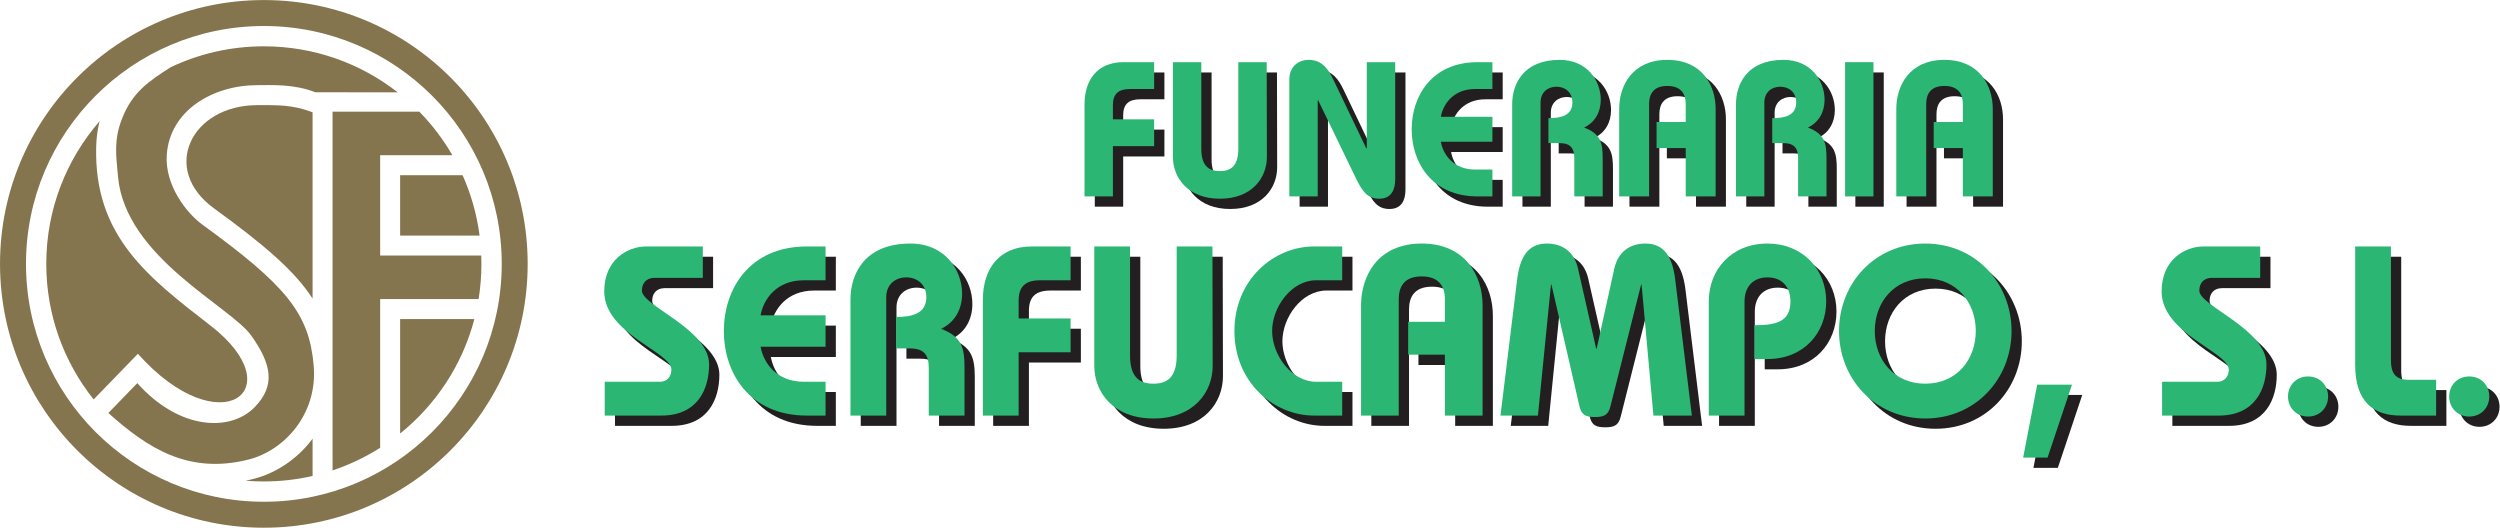 <?xml version="1.0" encoding="UTF-8" standalone="no"?>
<!DOCTYPE svg PUBLIC "-//W3C//DTD SVG 1.1//EN" "http://www.w3.org/Graphics/SVG/1.1/DTD/svg11.dtd">
<svg width="100%" height="100%" viewBox="0 0 3042 642" version="1.1" xmlns="http://www.w3.org/2000/svg" xmlns:xlink="http://www.w3.org/1999/xlink" xml:space="preserve" xmlns:serif="http://www.serif.com/" style="fill-rule:evenodd;clip-rule:evenodd;stroke-linejoin:round;stroke-miterlimit:2;">
    <g id="Capa-1" serif:id="Capa 1" transform="matrix(4.167,0,0,4.167,-318.998,-919.171)">
        <g transform="matrix(1,0,0,1,76.56,297.64)">
            <path d="M0,0C0,-42.55 34.492,-77.039 77.039,-77.039C119.589,-77.039 154.078,-42.55 154.078,0C154.078,42.546 119.589,77.039 77.039,77.039C34.492,77.039 0,42.546 0,0M7.582,0C7.582,38.364 38.678,69.459 77.039,69.459C115.403,69.459 146.502,38.364 146.502,0C146.502,-38.364 115.403,-69.46 77.039,-69.46C38.678,-69.46 7.582,-38.364 7.582,0" style="fill:rgb(133,117,78);fill-rule:nonzero;"/>
        </g>
        <g transform="matrix(1,0,0,1,126.418,353.087)">
            <path d="M0,-112.887C8.239,-116.794 17.457,-118.978 27.181,-118.978C41.916,-118.978 55.474,-113.966 66.251,-105.55L42.214,-105.552C36.034,-108.019 29.518,-107.635 25.277,-107.635C12.241,-107.635 -0.343,-100.209 -1.17,-87.199C-1.734,-78.356 4.667,-70.231 9.165,-66.962C33.764,-49.082 40.449,-40.996 41.741,-25.661C42.919,-11.673 33.254,-0.919 22.566,1.728C4.961,6.091 -6.947,-1.808 -18.226,-11.906L-9.776,-20.63C2.483,-6.876 17.488,-6.311 24.568,-13.675C30.465,-19.805 29.638,-25.897 23.507,-34.504C17.392,-43.089 -13.213,-57.34 -15.397,-80.833C-16.014,-87.471 -16.638,-91.676 -14.217,-97.887C-11.261,-105.485 -6.51,-108.76 0,-112.887M72.575,-99.899C76.301,-96.095 79.551,-91.826 82.231,-87.185L61.143,-87.185L61.143,-57.88L90.668,-57.88C90.7,-57.074 90.715,-56.261 90.715,-55.447C90.715,-51.947 90.432,-48.514 89.889,-45.169L61.143,-45.169L61.143,-1.743C56.837,0.988 52.175,3.215 47.248,4.854L47.248,-45.169L47.248,-57.88L47.248,-87.185L47.248,-99.899L72.575,-99.899Z" style="fill:rgb(133,117,78);fill-rule:nonzero;"/>
        </g>
        <g transform="matrix(1,0,0,1,90.067,314.639)">
            <path d="M0,-16.999C0,-32.945 5.874,-47.516 15.577,-58.672C14.992,-56.421 14.646,-53.956 14.573,-51.226C13.892,-25.215 29.604,-13.174 47.937,1.003C72.38,19.906 50.685,36.096 26.751,9.249L13.835,22.584C5.177,11.726 0,-2.033 0,-16.999M121.562,-42.903C124.024,-37.396 125.725,-31.474 126.531,-25.267L103.328,-25.267L103.328,-42.903L121.562,-42.903ZM125.005,-0.887C121.513,12.475 113.78,24.121 103.328,32.529L103.328,-0.887L125.005,-0.887ZM77.762,44.934C73.188,45.981 68.425,46.533 63.532,46.533C61.746,46.533 59.978,46.459 58.228,46.314C58.917,46.174 59.614,46.015 60.318,45.841C67.003,44.185 73.329,39.997 77.762,34.05L77.762,44.934ZM77.762,-61.268L77.762,-6.851C72.502,-15.039 63.49,-22.662 48.946,-33.234C33.216,-44.666 42.331,-63.353 61.628,-63.353C67.557,-63.353 71.774,-63.532 77.762,-61.268" style="fill:rgb(133,117,78);fill-rule:nonzero;"/>
        </g>
        <g transform="matrix(1,0,0,1,396.243,241.738)">
            <path d="M0,39.2L0,12.32C0,5.264 3.695,0 11.312,0L20.328,0L20.328,7.84L13.271,7.84C9.855,7.84 8.287,9.296 8.287,12.544L8.287,16.688L20.328,16.688L20.328,24.528L8.287,24.528L8.287,39.2L0,39.2Z" style="fill:rgb(35,31,32);fill-rule:nonzero;"/>
        </g>
        <g transform="matrix(1,0,0,1,449.442,281.61)">
            <path d="M0,-39.872L0.056,-12.208C0.056,-6.104 -4.312,0 -13.664,0C-23.016,0 -27.385,-6.104 -27.385,-12.208L-27.385,-39.872L-19.096,-39.872L-19.096,-14.56C-19.096,-9.296 -16.633,-8.064 -13.664,-8.064C-10.752,-8.064 -8.289,-9.296 -8.289,-14.56L-8.289,-39.872L0,-39.872Z" style="fill:rgb(35,31,32);fill-rule:nonzero;"/>
        </g>
        <g transform="matrix(1,0,0,1,456.05,241.738)">
            <path d="M0,39.2L0,5.04C0,1.736 2.184,-0.672 5.711,-0.672C9.688,-0.672 11.535,2.352 12.824,5.04L22.455,25.144L22.623,25.144L22.623,0L30.912,0L30.912,34.216C30.912,37.24 29.791,39.872 26.264,39.872C22.791,39.872 21.336,37.744 19.487,33.992L8.399,11.088L8.287,11.2L8.287,39.2L0,39.2Z" style="fill:rgb(35,31,32);fill-rule:nonzero;"/>
        </g>
        <g transform="matrix(1,0,0,1,515.352,273.098)">
            <path d="M0,-23.52L-5.039,-23.52C-11.367,-23.52 -14.392,-19.152 -15.063,-15.4L0,-15.4L0,-8.12L-15.063,-8.12C-14.392,-4.368 -11.367,0 -5.039,0L0,0L0,7.84L-4.312,7.84C-17.752,7.84 -23.576,-2.128 -23.576,-11.76C-23.576,-21.392 -17.752,-31.36 -4.312,-31.36L0,-31.36L0,-23.52Z" style="fill:rgb(35,31,32);fill-rule:nonzero;"/>
        </g>
        <g transform="matrix(1,0,0,1,521.121,241.066)">
            <path d="M0,39.872L0,12.992C0,7.056 3.248,0 13.888,0C21.84,0 25.872,6.048 25.872,11.648C25.872,15.232 24.192,18.256 21,19.768C25.76,21.56 26.432,24.136 26.432,28.728L26.432,39.872L18.144,39.872L18.144,28.784C18.144,25.76 17.024,24.304 13.72,24.304L10.584,24.304L10.584,17.024C14.168,17.024 17.584,16.296 17.584,12.432C17.584,9.408 15.399,7.84 12.937,7.84C10.472,7.84 8.288,9.408 8.288,12.432L8.288,39.872L0,39.872Z" style="fill:rgb(35,31,32);fill-rule:nonzero;"/>
        </g>
        <g transform="matrix(1,0,0,1,552.369,241.066)">
            <path d="M0,39.872L0,14.336C0,7.504 3.864,0 14.056,0C24.248,0 28.168,7.504 28.168,14.336L28.168,39.872L19.433,39.872L19.433,25.76L10.92,25.76L10.92,18.144L19.433,18.144L19.433,12.88C19.433,9.968 18.088,7.616 14.056,7.616C10.024,7.616 8.735,9.968 8.735,12.88L8.735,39.872L0,39.872Z" style="fill:rgb(35,31,32);fill-rule:nonzero;"/>
        </g>
        <g transform="matrix(1,0,0,1,586.473,241.066)">
            <path d="M0,39.872L0,12.992C0,7.056 3.248,0 13.888,0C21.84,0 25.872,6.048 25.872,11.648C25.872,15.232 24.191,18.256 21,19.768C25.76,21.56 26.432,24.136 26.432,28.728L26.432,39.872L18.144,39.872L18.144,28.784C18.144,25.76 17.023,24.304 13.72,24.304L10.584,24.304L10.584,17.024C14.168,17.024 17.584,16.296 17.584,12.432C17.584,9.408 15.399,7.84 12.936,7.84C10.472,7.84 8.288,9.408 8.288,12.432L8.288,39.872L0,39.872Z" style="fill:rgb(35,31,32);fill-rule:nonzero;"/>
        </g>
        <g transform="matrix(1,0,0,1,0,-62.532)">
            <rect x="618.336" y="304.271" width="8.288" height="39.2" style="fill:rgb(35,31,32);"/>
        </g>
        <g transform="matrix(1,0,0,1,633.289,241.066)">
            <path d="M0,39.872L0,14.336C0,7.504 3.863,0 14.056,0C24.247,0 28.167,7.504 28.167,14.336L28.167,39.872L19.432,39.872L19.432,25.76L10.92,25.76L10.92,18.144L19.432,18.144L19.432,12.88C19.432,9.968 18.088,7.616 14.056,7.616C10.023,7.616 8.735,9.968 8.735,12.88L8.735,39.872L0,39.872Z" style="fill:rgb(35,31,32);fill-rule:nonzero;"/>
        </g>
        <g transform="matrix(1,0,0,1,284.782,335.765)">
            <path d="M0,-31.044L-14.111,-31.044C-16.651,-31.044 -17.78,-29.351 -17.78,-27.305C-17.78,-22.859 1.835,-16.086 1.835,-5.785C1.835,1.13 -1.27,9.173 -12.136,9.173L-28.646,9.173L-28.646,-0.705L-12.418,-0.705C-10.583,-0.705 -9.172,-2.116 -9.172,-4.232C-9.172,-9.454 -28.787,-14.675 -28.787,-27.093C-28.787,-36.266 -22.084,-40.217 -16.51,-40.217L0,-40.217L0,-31.044Z" style="fill:rgb(35,31,32);fill-rule:nonzero;"/>
        </g>
        <g transform="matrix(1,0,0,1,320.628,335.06)">
            <path d="M0,-29.634L-6.351,-29.634C-14.323,-29.634 -18.133,-24.13 -18.98,-19.404L0,-19.404L0,-10.231L-18.98,-10.231C-18.133,-5.503 -14.323,0 -6.351,0L0,0L0,9.878L-5.434,9.878C-22.367,9.878 -29.705,-2.681 -29.705,-14.817C-29.705,-26.952 -22.367,-39.512 -5.434,-39.512L0,-39.512L0,-29.634Z" style="fill:rgb(35,31,32);fill-rule:nonzero;"/>
        </g>
        <g transform="matrix(1,0,0,1,327.897,294.701)">
            <path d="M0,50.236L0,16.369C0,8.89 4.093,0 17.498,0C27.518,0 32.598,7.62 32.598,14.675C32.598,19.191 30.48,23.002 26.459,24.906C32.457,27.164 33.303,30.41 33.303,36.195L33.303,50.236L22.861,50.236L22.861,36.266C22.861,32.456 21.449,30.622 17.287,30.622L13.336,30.622L13.336,21.449C17.852,21.449 22.155,20.532 22.155,15.664C22.155,11.853 19.403,9.878 16.299,9.878C13.194,9.878 10.443,11.853 10.443,15.664L10.443,50.236L0,50.236Z" style="fill:rgb(35,31,32);fill-rule:nonzero;"/>
        </g>
        <g transform="matrix(1,0,0,1,366.565,295.547)">
            <path d="M0,49.39L0,15.523C0,6.633 4.657,0 14.253,0L25.612,0L25.612,9.878L16.723,9.878C12.418,9.878 10.443,11.713 10.443,15.805L10.443,21.027L25.612,21.027L25.612,30.905L10.443,30.905L10.443,49.39L0,49.39Z" style="fill:rgb(35,31,32);fill-rule:nonzero;"/>
        </g>
        <g transform="matrix(1,0,0,1,433.596,345.784)">
            <path d="M0,-50.236L0.07,-15.381C0.07,-7.69 -5.433,0 -17.216,0C-28.999,0 -34.502,-7.69 -34.502,-15.381L-34.502,-50.236L-24.06,-50.236L-24.06,-18.344C-24.06,-11.712 -20.955,-10.16 -17.216,-10.16C-13.547,-10.16 -10.442,-11.712 -10.442,-18.344L-10.442,-50.236L0,-50.236Z" style="fill:rgb(35,31,32);fill-rule:nonzero;"/>
        </g>
        <g transform="matrix(1,0,0,1,471.487,335.06)">
            <path d="M0,-29.634L-7.62,-29.634C-14.816,-29.634 -20.461,-21.802 -20.461,-14.817C-20.461,-7.832 -14.816,0 -7.62,0L0,0L0,9.878L-8.185,9.878C-20.038,9.878 -31.469,0.141 -31.469,-14.817C-31.469,-29.775 -20.038,-39.512 -8.185,-39.512L0,-39.512L0,-29.634Z" style="fill:rgb(35,31,32);fill-rule:nonzero;"/>
        </g>
        <g transform="matrix(1,0,0,1,476.993,294.701)">
            <path d="M0,50.236L0,18.062C0,9.455 4.868,0 17.71,0C30.551,0 35.49,9.455 35.49,18.062L35.49,50.236L24.483,50.236L24.483,32.456L13.759,32.456L13.759,22.86L24.483,22.86L24.483,16.228C24.483,12.559 22.79,9.595 17.71,9.595C12.63,9.595 11.007,12.559 11.007,16.228L11.007,50.236L0,50.236Z" style="fill:rgb(35,31,32);fill-rule:nonzero;"/>
        </g>
        <g transform="matrix(1,0,0,1,517.707,295.125)">
            <path d="M0,49.812L4.868,10.018C5.645,3.739 7.902,-0.424 13.547,-0.424C18.204,-0.424 21.591,2.116 22.648,6.914L27.94,30.268L28.081,30.268L33.232,6.914C34.29,2.116 37.677,-0.424 42.334,-0.424C47.979,-0.424 50.236,3.739 51.013,10.018L55.881,49.812L44.662,49.812L41.205,11.571L41.063,11.571L32.104,47.131C31.468,49.671 30.198,50.236 27.588,50.236C24.978,50.236 23.637,49.671 23.072,47.131L14.888,11.571L14.746,11.571L10.937,49.812L0,49.812Z" style="fill:rgb(35,31,32);fill-rule:nonzero;"/>
        </g>
        <g transform="matrix(1,0,0,1,578.531,294.701)">
            <path d="M0,50.236L0,16.863C0,7.832 6.421,0 17.146,0C27.376,0 34.29,7.479 34.29,16.863C34.29,26.106 27.729,33.726 17.146,33.726L13.335,33.726L13.335,23.848C19.191,23.848 23.848,23.072 23.848,16.933C23.848,12.488 21.237,9.878 17.146,9.878C13.053,9.878 10.442,12.488 10.442,16.933L10.442,50.236L0,50.236Z" style="fill:rgb(35,31,32);fill-rule:nonzero;"/>
        </g>
        <g transform="matrix(1,0,0,1,627.006,320.242)">
            <path d="M0,0.001C0,8.256 5.503,15.382 14.746,15.382C23.989,15.382 29.493,8.256 29.493,0.001C29.493,-8.255 23.989,-15.381 14.746,-15.381C5.503,-15.381 0,-8.255 0,0.001M39.935,0.001C39.935,13.9 29.493,25.542 14.746,25.542C0,25.542 -10.442,13.9 -10.442,0.001C-10.442,-13.899 0,-25.541 14.746,-25.541C29.493,-25.541 39.935,-13.899 39.935,0.001" style="fill:rgb(35,31,32);fill-rule:nonzero;"/>
        </g>
        <g transform="matrix(0.189,-0.982,-0.982,-0.189,686.577,355.569)">
            <path d="M-4.681,15.643L17.018,15.643L18.934,5.666L-3.337,8.645L-4.681,15.643Z" style="fill:rgb(35,31,32);fill-rule:nonzero;"/>
        </g>
        <g transform="matrix(1,0,0,1,739.551,335.765)">
            <path d="M0,-31.044L-14.111,-31.044C-16.651,-31.044 -17.78,-29.351 -17.78,-27.305C-17.78,-22.859 1.835,-16.086 1.835,-5.785C1.835,1.13 -1.27,9.173 -12.136,9.173L-28.646,9.173L-28.646,-0.705L-12.418,-0.705C-10.583,-0.705 -9.172,-2.116 -9.172,-4.232C-9.172,-9.454 -28.787,-14.675 -28.787,-27.093C-28.787,-36.266 -22.084,-40.217 -16.51,-40.217L0,-40.217L0,-31.044Z" style="fill:rgb(35,31,32);fill-rule:nonzero;"/>
        </g>
        <g transform="matrix(0,-1,-1,0,753.523,333.508)">
            <path d="M-5.855,-5.857C-9.102,-5.857 -11.711,-3.459 -11.711,-0.002C-11.711,3.457 -9.102,5.855 -5.855,5.855C-2.61,5.855 0,3.457 0,-0.002C0,-3.459 -2.61,-5.857 -5.855,-5.857" style="fill:rgb(35,31,32);fill-rule:nonzero;"/>
        </g>
        <g transform="matrix(1,0,0,1,777.727,344.938)">
            <path d="M0,-49.39L0,-16.228C0,-11.712 1.835,-10.443 5.362,-10.443L13.194,-10.443L13.194,0L2.822,0C-5.08,0 -10.442,-3.952 -10.442,-14.817L-10.442,-49.39L0,-49.39Z" style="fill:rgb(35,31,32);fill-rule:nonzero;"/>
        </g>
        <g transform="matrix(0,-1,-1,0,800.587,333.507)">
            <path d="M-5.856,-5.857C-9.102,-5.857 -11.712,-3.458 -11.712,-0.001C-11.712,3.457 -9.102,5.856 -5.856,5.856C-2.611,5.856 -0.001,3.457 -0.001,-0.001C-0.001,-3.458 -2.611,-5.857 -5.856,-5.857" style="fill:rgb(35,31,32);fill-rule:nonzero;"/>
        </g>
        <g transform="matrix(1,0,0,1,393.243,238.737)">
            <path d="M0,39.2L0,12.32C0,5.264 3.695,0 11.312,0L20.328,0L20.328,7.84L13.271,7.84C9.855,7.84 8.287,9.296 8.287,12.544L8.287,16.688L20.328,16.688L20.328,24.528L8.287,24.528L8.287,39.2L0,39.2Z" style="fill:rgb(43,182,115);fill-rule:nonzero;"/>
        </g>
        <g transform="matrix(1,0,0,1,446.442,278.61)">
            <path d="M0,-39.872L0.056,-12.208C0.056,-6.104 -4.312,0 -13.664,0C-23.016,0 -27.385,-6.104 -27.385,-12.208L-27.385,-39.872L-19.096,-39.872L-19.096,-14.56C-19.096,-9.296 -16.633,-8.064 -13.664,-8.064C-10.752,-8.064 -8.289,-9.296 -8.289,-14.56L-8.289,-39.872L0,-39.872Z" style="fill:rgb(43,182,115);fill-rule:nonzero;"/>
        </g>
        <g transform="matrix(1,0,0,1,453.05,238.737)">
            <path d="M0,39.2L0,5.04C0,1.736 2.184,-0.672 5.711,-0.672C9.688,-0.672 11.535,2.352 12.824,5.04L22.455,25.144L22.623,25.144L22.623,0L30.912,0L30.912,34.216C30.912,37.24 29.791,39.872 26.264,39.872C22.791,39.872 21.336,37.744 19.487,33.992L8.399,11.088L8.287,11.2L8.287,39.2L0,39.2Z" style="fill:rgb(43,182,115);fill-rule:nonzero;"/>
        </g>
        <g transform="matrix(1,0,0,1,512.352,270.098)">
            <path d="M0,-23.52L-5.039,-23.52C-11.367,-23.52 -14.392,-19.152 -15.063,-15.4L0,-15.4L0,-8.12L-15.063,-8.12C-14.392,-4.368 -11.367,0 -5.039,0L0,0L0,7.84L-4.312,7.84C-17.752,7.84 -23.576,-2.128 -23.576,-11.76C-23.576,-21.392 -17.752,-31.36 -4.312,-31.36L0,-31.36L0,-23.52Z" style="fill:rgb(43,182,115);fill-rule:nonzero;"/>
        </g>
        <g transform="matrix(1,0,0,1,518.121,238.065)">
            <path d="M0,39.872L0,12.992C0,7.056 3.248,0 13.888,0C21.84,0 25.872,6.048 25.872,11.648C25.872,15.232 24.192,18.256 21,19.768C25.76,21.56 26.432,24.136 26.432,28.728L26.432,39.872L18.144,39.872L18.144,28.784C18.144,25.76 17.024,24.304 13.72,24.304L10.584,24.304L10.584,17.024C14.168,17.024 17.584,16.296 17.584,12.432C17.584,9.408 15.399,7.84 12.937,7.84C10.472,7.84 8.288,9.408 8.288,12.432L8.288,39.872L0,39.872Z" style="fill:rgb(43,182,115);fill-rule:nonzero;"/>
        </g>
        <g transform="matrix(1,0,0,1,549.369,238.065)">
            <path d="M0,39.872L0,14.336C0,7.504 3.864,0 14.056,0C24.248,0 28.168,7.504 28.168,14.336L28.168,39.872L19.433,39.872L19.433,25.76L10.92,25.76L10.92,18.144L19.433,18.144L19.433,12.88C19.433,9.968 18.088,7.616 14.056,7.616C10.024,7.616 8.735,9.968 8.735,12.88L8.735,39.872L0,39.872Z" style="fill:rgb(43,182,115);fill-rule:nonzero;"/>
        </g>
        <g transform="matrix(1,0,0,1,583.473,238.065)">
            <path d="M0,39.872L0,12.992C0,7.056 3.248,0 13.888,0C21.84,0 25.872,6.048 25.872,11.648C25.872,15.232 24.191,18.256 21,19.768C25.76,21.56 26.432,24.136 26.432,28.728L26.432,39.872L18.144,39.872L18.144,28.784C18.144,25.76 17.023,24.304 13.72,24.304L10.584,24.304L10.584,17.024C14.168,17.024 17.584,16.296 17.584,12.432C17.584,9.408 15.399,7.84 12.936,7.84C10.472,7.84 8.288,9.408 8.288,12.432L8.288,39.872L0,39.872Z" style="fill:rgb(43,182,115);fill-rule:nonzero;"/>
        </g>
        <g transform="matrix(1,0,0,1,0,-68.534)">
            <rect x="615.336" y="307.272" width="8.288" height="39.2" style="fill:rgb(43,182,115);"/>
        </g>
        <g transform="matrix(1,0,0,1,630.289,238.065)">
            <path d="M0,39.872L0,14.336C0,7.504 3.863,0 14.056,0C24.247,0 28.167,7.504 28.167,14.336L28.167,39.872L19.432,39.872L19.432,25.76L10.92,25.76L10.92,18.144L19.432,18.144L19.432,12.88C19.432,9.968 18.088,7.616 14.056,7.616C10.023,7.616 8.735,9.968 8.735,12.88L8.735,39.872L0,39.872Z" style="fill:rgb(43,182,115);fill-rule:nonzero;"/>
        </g>
        <g transform="matrix(1,0,0,1,281.782,332.765)">
            <path d="M0,-31.044L-14.111,-31.044C-16.651,-31.044 -17.78,-29.351 -17.78,-27.305C-17.78,-22.859 1.835,-16.086 1.835,-5.785C1.835,1.13 -1.27,9.173 -12.136,9.173L-28.646,9.173L-28.646,-0.705L-12.418,-0.705C-10.583,-0.705 -9.172,-2.116 -9.172,-4.232C-9.172,-9.454 -28.787,-14.675 -28.787,-27.093C-28.787,-36.266 -22.084,-40.217 -16.51,-40.217L0,-40.217L0,-31.044Z" style="fill:rgb(43,182,115);fill-rule:nonzero;"/>
        </g>
        <g transform="matrix(1,0,0,1,317.628,332.06)">
            <path d="M0,-29.634L-6.351,-29.634C-14.323,-29.634 -18.133,-24.13 -18.98,-19.404L0,-19.404L0,-10.231L-18.98,-10.231C-18.133,-5.503 -14.323,0 -6.351,0L0,0L0,9.878L-5.434,9.878C-22.367,9.878 -29.705,-2.681 -29.705,-14.817C-29.705,-26.952 -22.367,-39.512 -5.434,-39.512L0,-39.512L0,-29.634Z" style="fill:rgb(43,182,115);fill-rule:nonzero;"/>
        </g>
        <g transform="matrix(1,0,0,1,324.897,291.701)">
            <path d="M0,50.236L0,16.369C0,8.89 4.093,0 17.498,0C27.518,0 32.598,7.62 32.598,14.675C32.598,19.191 30.48,23.002 26.459,24.906C32.457,27.164 33.303,30.41 33.303,36.195L33.303,50.236L22.861,50.236L22.861,36.266C22.861,32.456 21.449,30.622 17.287,30.622L13.336,30.622L13.336,21.449C17.852,21.449 22.155,20.532 22.155,15.664C22.155,11.853 19.403,9.878 16.299,9.878C13.194,9.878 10.443,11.853 10.443,15.664L10.443,50.236L0,50.236Z" style="fill:rgb(43,182,115);fill-rule:nonzero;"/>
        </g>
        <g transform="matrix(1,0,0,1,363.565,292.547)">
            <path d="M0,49.39L0,15.523C0,6.633 4.657,0 14.253,0L25.612,0L25.612,9.878L16.723,9.878C12.418,9.878 10.443,11.713 10.443,15.805L10.443,21.027L25.612,21.027L25.612,30.905L10.443,30.905L10.443,49.39L0,49.39Z" style="fill:rgb(43,182,115);fill-rule:nonzero;"/>
        </g>
        <g transform="matrix(1,0,0,1,430.596,342.784)">
            <path d="M0,-50.236L0.07,-15.381C0.07,-7.69 -5.433,0 -17.216,0C-28.999,0 -34.502,-7.69 -34.502,-15.381L-34.502,-50.236L-24.06,-50.236L-24.06,-18.344C-24.06,-11.712 -20.955,-10.16 -17.216,-10.16C-13.547,-10.16 -10.442,-11.712 -10.442,-18.344L-10.442,-50.236L0,-50.236Z" style="fill:rgb(43,182,115);fill-rule:nonzero;"/>
        </g>
        <g transform="matrix(1,0,0,1,468.487,332.06)">
            <path d="M0,-29.634L-7.62,-29.634C-14.816,-29.634 -20.461,-21.802 -20.461,-14.817C-20.461,-7.832 -14.816,0 -7.62,0L0,0L0,9.878L-8.185,9.878C-20.038,9.878 -31.469,0.141 -31.469,-14.817C-31.469,-29.775 -20.038,-39.512 -8.185,-39.512L0,-39.512L0,-29.634Z" style="fill:rgb(43,182,115);fill-rule:nonzero;"/>
        </g>
        <g transform="matrix(1,0,0,1,473.993,291.701)">
            <path d="M0,50.236L0,18.062C0,9.455 4.868,0 17.71,0C30.551,0 35.49,9.455 35.49,18.062L35.49,50.236L24.483,50.236L24.483,32.456L13.759,32.456L13.759,22.86L24.483,22.86L24.483,16.228C24.483,12.559 22.79,9.595 17.71,9.595C12.63,9.595 11.007,12.559 11.007,16.228L11.007,50.236L0,50.236Z" style="fill:rgb(43,182,115);fill-rule:nonzero;"/>
        </g>
        <g transform="matrix(1,0,0,1,514.707,292.125)">
            <path d="M0,49.812L4.868,10.018C5.645,3.739 7.902,-0.424 13.547,-0.424C18.204,-0.424 21.591,2.116 22.648,6.914L27.94,30.268L28.081,30.268L33.232,6.914C34.29,2.116 37.677,-0.424 42.334,-0.424C47.979,-0.424 50.236,3.739 51.013,10.018L55.881,49.812L44.662,49.812L41.205,11.571L41.063,11.571L32.104,47.131C31.468,49.671 30.198,50.236 27.588,50.236C24.978,50.236 23.637,49.671 23.072,47.131L14.888,11.571L14.746,11.571L10.937,49.812L0,49.812Z" style="fill:rgb(43,182,115);fill-rule:nonzero;"/>
        </g>
        <g transform="matrix(1,0,0,1,575.531,291.701)">
            <path d="M0,50.236L0,16.863C0,7.832 6.421,0 17.146,0C27.376,0 34.29,7.479 34.29,16.863C34.29,26.106 27.729,33.726 17.146,33.726L13.335,33.726L13.335,23.848C19.191,23.848 23.848,23.072 23.848,16.933C23.848,12.488 21.237,9.878 17.146,9.878C13.053,9.878 10.442,12.488 10.442,16.933L10.442,50.236L0,50.236Z" style="fill:rgb(43,182,115);fill-rule:nonzero;"/>
        </g>
        <g transform="matrix(1,0,0,1,624.006,317.242)">
            <path d="M0,0.001C0,8.256 5.503,15.382 14.746,15.382C23.989,15.382 29.493,8.256 29.493,0.001C29.493,-8.255 23.989,-15.381 14.746,-15.381C5.503,-15.381 0,-8.255 0,0.001M39.935,0.001C39.935,13.9 29.493,25.542 14.746,25.542C0,25.542 -10.442,13.9 -10.442,0.001C-10.442,-13.899 0,-25.541 14.746,-25.541C29.493,-25.541 39.935,-13.899 39.935,0.001" style="fill:rgb(43,182,115);fill-rule:nonzero;"/>
        </g>
        <g transform="matrix(0.189,-0.982,-0.982,-0.189,683.577,352.569)">
            <path d="M-4.681,15.643L17.018,15.643L18.934,5.666L-3.337,8.645L-4.681,15.643Z" style="fill:rgb(43,182,115);fill-rule:nonzero;"/>
        </g>
        <g transform="matrix(1,0,0,1,736.551,332.765)">
            <path d="M0,-31.044L-14.111,-31.044C-16.651,-31.044 -17.78,-29.351 -17.78,-27.305C-17.78,-22.859 1.835,-16.086 1.835,-5.785C1.835,1.13 -1.27,9.173 -12.136,9.173L-28.646,9.173L-28.646,-0.705L-12.418,-0.705C-10.583,-0.705 -9.172,-2.116 -9.172,-4.232C-9.172,-9.454 -28.787,-14.675 -28.787,-27.093C-28.787,-36.266 -22.084,-40.217 -16.51,-40.217L0,-40.217L0,-31.044Z" style="fill:rgb(43,182,115);fill-rule:nonzero;"/>
        </g>
        <g transform="matrix(0,-1,-1,0,750.523,330.508)">
            <path d="M-5.855,-5.857C-9.102,-5.857 -11.711,-3.459 -11.711,-0.002C-11.711,3.457 -9.102,5.855 -5.855,5.855C-2.61,5.855 0,3.457 0,-0.002C0,-3.459 -2.61,-5.857 -5.855,-5.857" style="fill:rgb(43,182,115);fill-rule:nonzero;"/>
        </g>
        <g transform="matrix(1,0,0,1,774.727,341.938)">
            <path d="M0,-49.39L0,-16.228C0,-11.712 1.835,-10.443 5.362,-10.443L13.194,-10.443L13.194,0L2.822,0C-5.08,0 -10.442,-3.952 -10.442,-14.817L-10.442,-49.39L0,-49.39Z" style="fill:rgb(43,182,115);fill-rule:nonzero;"/>
        </g>
        <g transform="matrix(0,-1,-1,0,797.587,330.507)">
            <path d="M-5.856,-5.857C-9.102,-5.857 -11.712,-3.458 -11.712,-0.001C-11.712,3.457 -9.102,5.856 -5.856,5.856C-2.611,5.856 -0.001,3.457 -0.001,-0.001C-0.001,-3.458 -2.611,-5.857 -5.856,-5.857" style="fill:rgb(43,182,115);fill-rule:nonzero;"/>
        </g>
    </g>
</svg>
